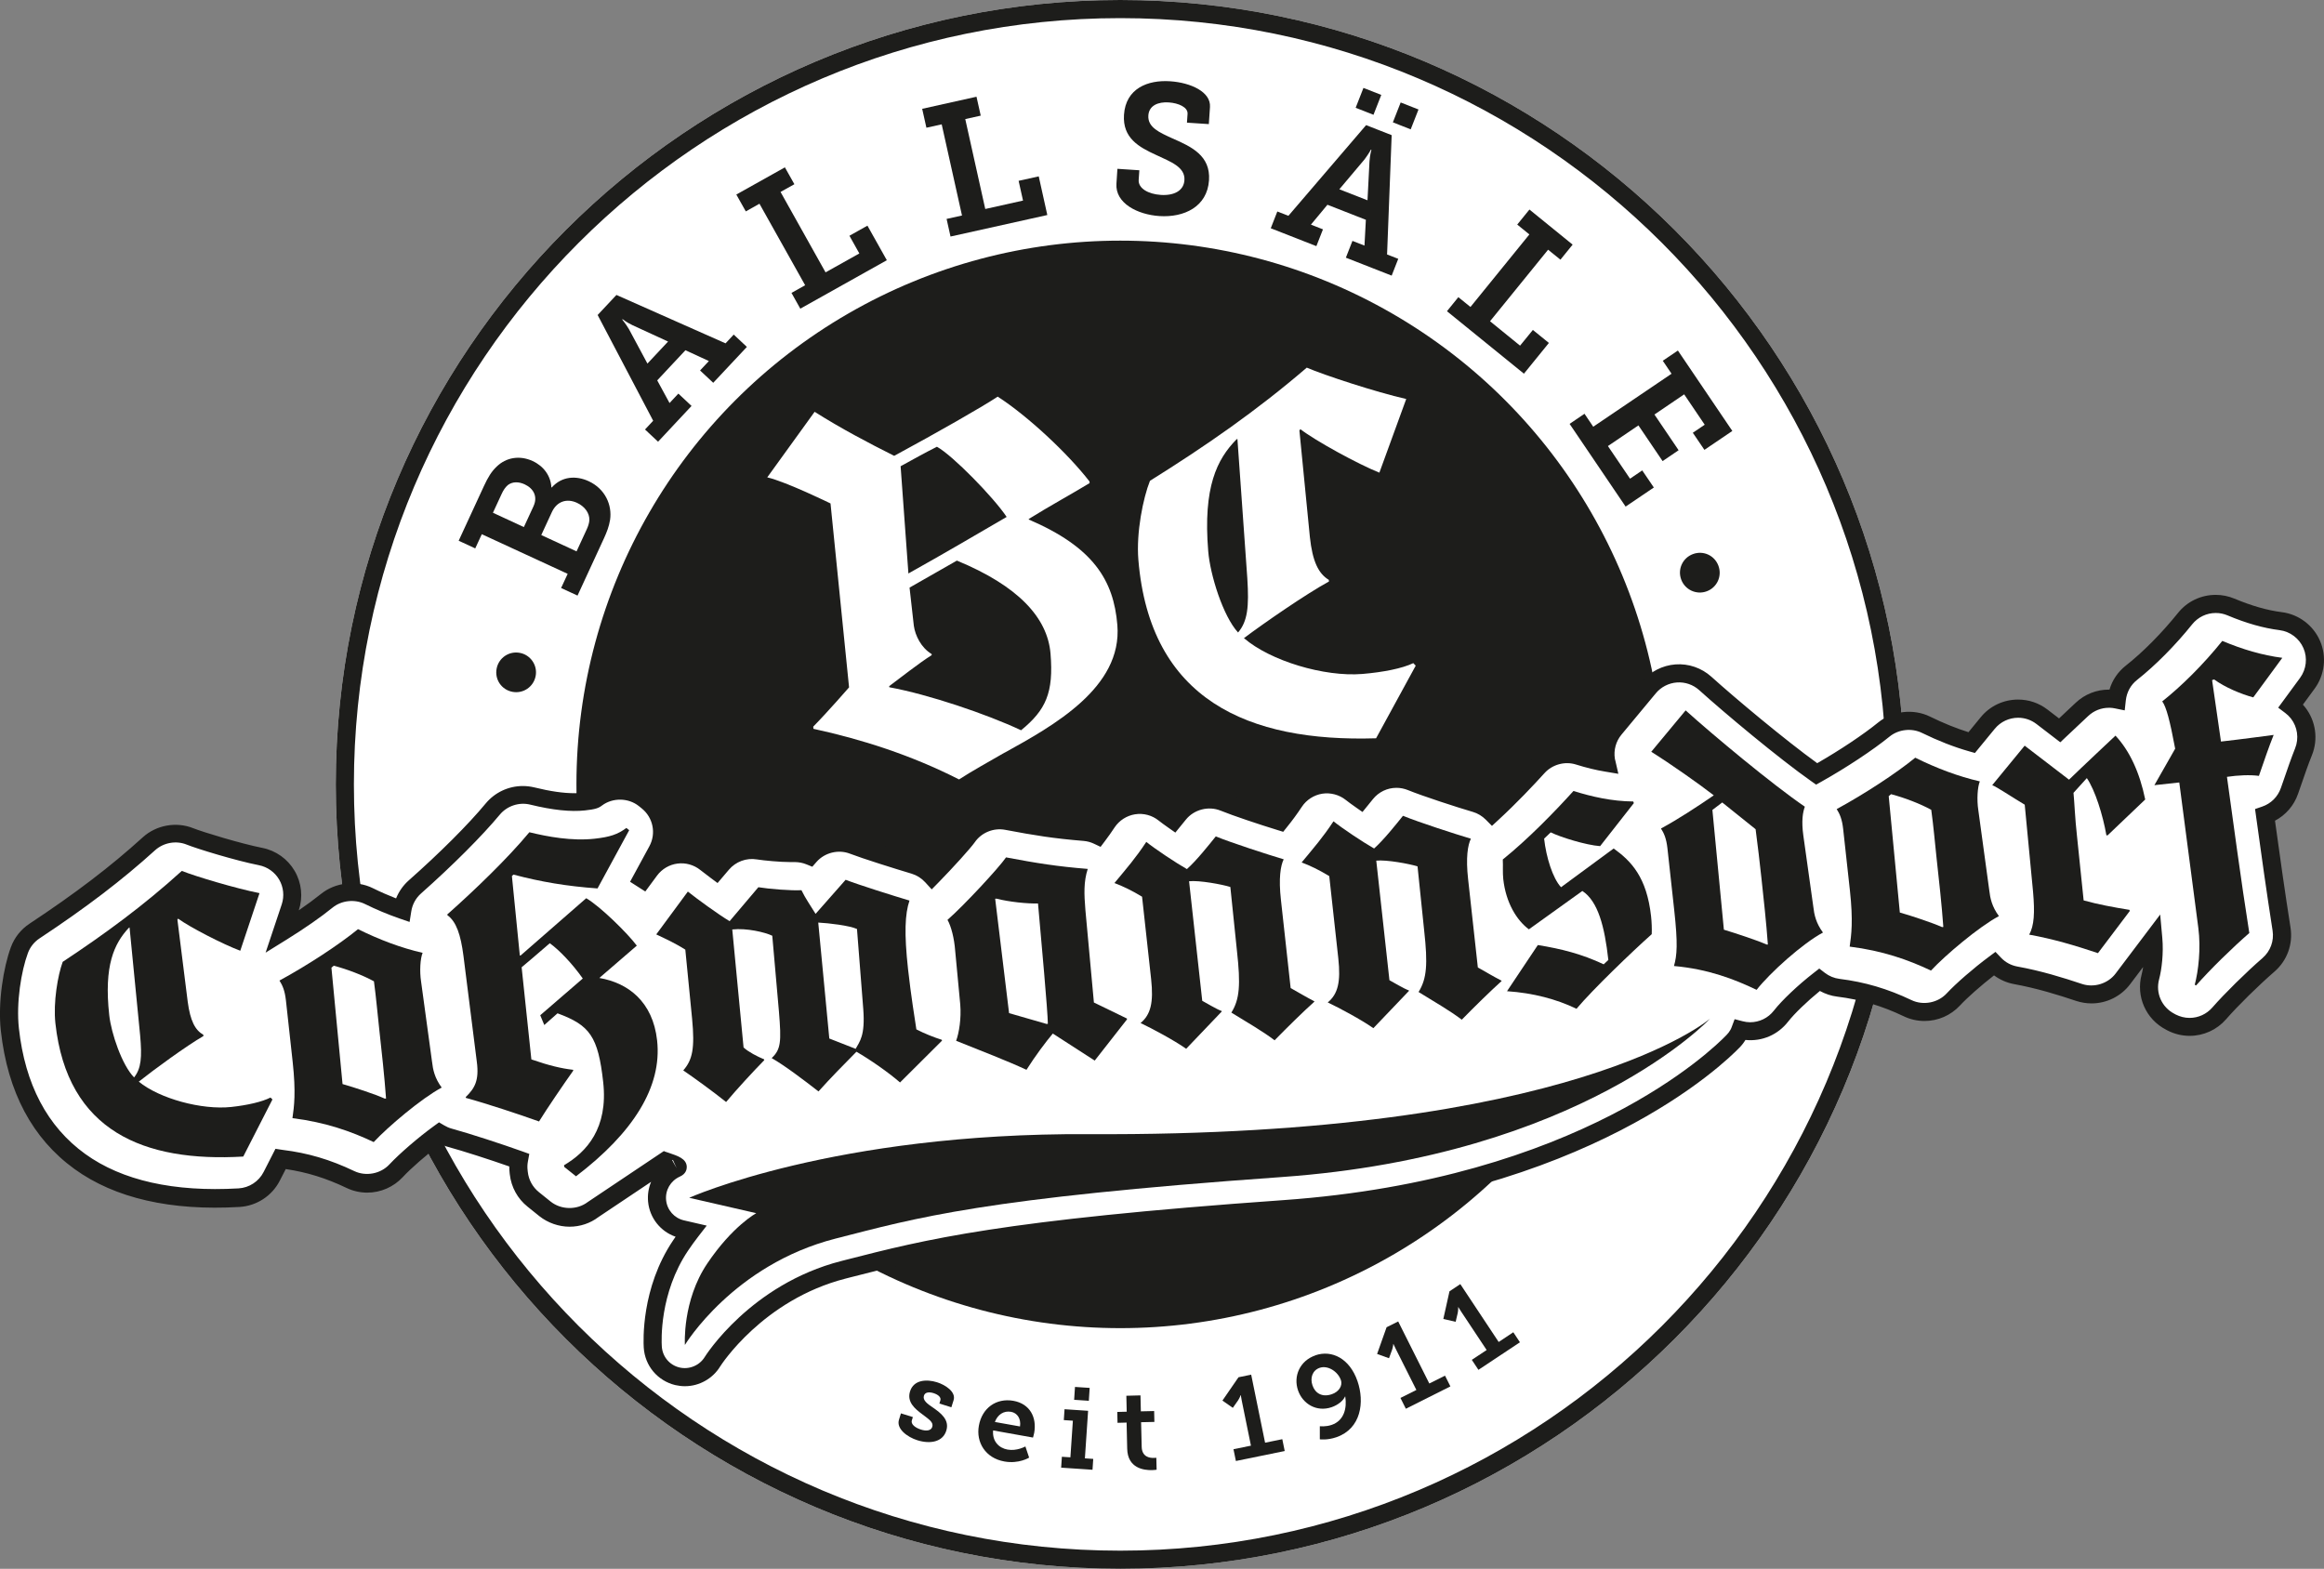 <?xml version="1.0" encoding="UTF-8"?>
<svg id="Ebene_1" data-name="Ebene 1" xmlns="http://www.w3.org/2000/svg" viewBox="0 0 384.62 259.66">
  <rect x="0" y="0" width="384.62" height="259.66" fill="#808080" stroke="none"/>
  <defs>
    <style>
      .cls-1 {
        fill: #fff;
      }

      .cls-2 {
        fill: #1d1d1b;
      }
    </style>
  </defs>
  <path class="cls-1" d="m185.4,259.66c-71.59,0-129.83-58.24-129.83-129.83S113.81,0,185.4,0s129.83,58.24,129.83,129.83-58.24,129.83-129.83,129.83h0Z"/>
  <circle class="cls-2" cx="185.4" cy="129.83" r="90"/>
  <path class="cls-2" d="m185.4,259.66c-71.59,0-129.83-58.24-129.83-129.83S113.81,0,185.4,0s129.83,58.24,129.83,129.83-58.24,129.83-129.83,129.83h0Zm0-256.66c-69.93,0-126.83,56.9-126.83,126.83s56.9,126.83,126.83,126.83,126.83-56.89,126.83-126.83S255.33,3,185.4,3Z"/>
  <g>
    <path class="cls-1" d="m166.28,124.56c-2.78,1.6-5.48,3.1-7.56,4.45-7.99-4.07-16.22-6.67-24.1-8.38l-.03-.36c2.44-2.48,5.93-6.5,5.93-6.5l-3.07-30.44s-7.31-3.58-10.47-4.32l7.84-10.85c4.33,2.74,8.8,5.1,13.17,7.29,7.15-3.87,14.45-8.03,17.13-9.8,5,3.23,11.62,9.42,15.19,14.04l.02.27c-2.77,1.69-6.7,3.84-10.07,5.94v.09c10.68,4.58,14.05,10.04,14.66,17.46.86,10.4-10.73,16.74-18.65,21.13v-.02Zm-7.92-31.77l-7.83,4.47.71,6.32c.23,1.62,1.21,3.63,2.94,4.67l.02.18c-2.16,1.36-5.24,3.81-7.04,5.14l.02.18c6.48,1.19,16.03,4.41,21.81,7.12,4.09-3.35,5.41-6.19,4.87-12.7-.5-5.97-5.39-11.21-15.49-15.38h-.01Zm-3.29-18.85c-1.75.87-4.28,2.27-6.02,3.23l1.29,17.75c5.75-3.21,11.91-6.82,16.26-9.36-2.19-3.28-8.95-10.19-11.53-11.61h0Z"/>
    <path class="cls-1" d="m228.3,78.24c-3.58-1.43-10.64-5.31-13.08-7.2l-.17.2,1.73,17.62c.43,4.06,1.42,6.08,3.14,7.12l.02.27c-3.75,2.04-10.64,6.8-14.07,9.37,4.32,3.74,13.29,6.46,19.62,5.93,3.44-.29,6.57-.91,8.41-1.79l.4.42-6.56,12.02c-21.17.66-37.42-6.37-39.34-29.53-.38-4.52.79-10.27,1.92-13.09,9.09-5.67,17.62-11.57,25.95-18.73,2.83,1.22,11.45,4.06,16.46,5.19l-4.45,12.21h.02Zm-23.68-5.5c-3.19,3.27-5.54,7.84-4.66,18.51.32,3.89,2.44,10.73,4.94,13.44,1.58-1.86,1.83-4.25,1.53-8.96l-1.64-23.09-.17.1Z"/>
  </g>
  <g>
    <path class="cls-2" d="m149.12,233.94l1.96.61-.17.54c-.2.63.55,1.23,1.51,1.53.92.29,1.68.17,1.87-.45.24-.78-.56-1.25-1.66-2.09-1.21-.9-2.57-2.02-2.02-3.78.61-1.96,2.78-2.04,4.47-1.51,1.34.42,3.17,1.57,2.74,2.96l-.37,1.18-1.98-.62.16-.53c.15-.47-.31-.93-1.12-1.19-.73-.23-1.42-.17-1.6.42-.24.76.57,1.35,1.51,1.98,1.27.89,2.76,2,2.19,3.81-.58,1.87-2.65,2.25-4.77,1.59-1.69-.53-3.53-1.9-3.06-3.4l.33-1.07v.02Z"/>
    <path class="cls-2" d="m167.72,231.86c2.75.49,3.89,2.76,3.44,5.29-.05.28-.2.79-.2.79l-6.6-1.18c-.16,1.79.95,2.91,2.39,3.17,1.55.28,2.95-.52,2.95-.52l.62,1.85s-1.7,1.07-4.09.64c-3.16-.56-4.72-3.2-4.23-5.91.52-2.94,2.88-4.64,5.74-4.13h-.02Zm1.09,4.25c.2-1.32-.47-2.25-1.48-2.43-1.22-.22-2.23.47-2.68,1.68l4.15.74h0Z"/>
    <path class="cls-2" d="m175.75,241.12l1.4.09.41-6.06-1.5-.1.12-1.8,3.9.26-.53,7.87,1.38.09-.12,1.8-5.19-.35.12-1.8h.01Zm2.16-11.56l2.43.16-.14,2.14-2.43-.16.14-2.14Z"/>
    <path class="cls-2" d="m186.43,235.46l-1.48.04-.04-1.8,1.56-.04-.06-2.64,2.34-.06.06,2.64,2.2-.05.04,1.8-2.2.05.1,4.08c.04,1.65,1.3,1.85,1.98,1.83.27,0,.44-.03.44-.03l.05,1.98s-.3.06-.74.07c-1.37.03-4.06-.3-4.13-3.55l-.1-4.33h-.02Z"/>
    <path class="cls-2" d="m204.15,239.87l2.88-.59-1.52-7.45c-.09-.45-.16-.9-.16-.9h-.04s-.08.35-.42.87l-.86,1.22-1.72-1.2,2.66-3.86,2.1-.43,2.3,11.26,2.85-.58.4,1.96-8.08,1.65-.4-1.95h0Z"/>
    <path class="cls-2" d="m217.68,224.33c2.75-.95,5.69.53,6.98,4.26,1.2,3.47.61,7.87-3.48,9.29-1.53.53-2.75.35-2.75.35v-2.17s.96.13,1.97-.22c2.05-.71,2.54-2.77,2.24-4.69h-.04c-.3.7-1.19,1.41-2.21,1.76-2.48.86-4.79-.54-5.56-2.76-.83-2.39.31-4.93,2.86-5.81h-.01Zm2.75,6.43c1.11-.38,1.82-1.37,1.48-2.34-.48-1.4-2.15-2.49-3.51-2.02-1.19.41-1.62,1.67-1.18,2.92.43,1.26,1.58,2.01,3.21,1.44h0Z"/>
    <path class="cls-2" d="m231.78,231.38l2.63-1.32-3.41-6.79c-.2-.41-.39-.82-.39-.82l-.03.02s0,.36-.19.94l-.51,1.4-1.97-.71,1.57-4.42,1.92-.96,5.15,10.27,2.6-1.3.89,1.78-7.37,3.7-.89-1.78h0Z"/>
    <path class="cls-2" d="m243.58,225.08l2.46-1.63-4.2-6.33c-.25-.38-.49-.77-.49-.77l-.03.02s.05.35-.07.96l-.34,1.45-2.04-.47,1.02-4.58,1.79-1.19,6.35,9.58,2.42-1.61,1.1,1.66-6.87,4.56-1.1-1.66h0Z"/>
  </g>
  <path class="cls-1" d="m110.14,192.22c2.67.89,2.04,1.04,1.73,1.18-2.09.94-3.34,3.11-3.12,5.39s1.88,4.16,4.11,4.67l1.48.34c-.56.72-1.13,1.51-1.7,2.35-5.05,7.49-4.67,15.88-4.61,16.81.15,2.33,1.8,4.28,4.06,4.84.42.1.84.15,1.26.15,1.84,0,3.59-.95,4.57-2.58.06-.09,7.21-11.48,21.67-15.19l.82-.21c13.08-3.35,25.44-6.52,72.09-9.83,49.95-3.54,72.45-25.85,74.31-27.78.34-.34.63-.73.87-1.15.13-.24.24-.49.34-.74.54.14,1.08.21,1.62.21,1.95,0,3.86-.88,5.12-2.5,1.31-1.68,4.04-4.21,6.34-6,.91.7,2,1.16,3.16,1.3,4.03.5,7.67,1.57,11.46,3.38.89.43,1.85.63,2.79.63,1.77,0,3.5-.72,4.76-2.08,1.47-1.58,4.37-4.09,6.81-5.9.94.98,2.17,1.66,3.53,1.91,3.84.69,7.45,1.82,10.47,2.83.68.23,1.37.34,2.06.34,2,0,3.93-.92,5.18-2.58l5.04-6.67c.21,2.3-.09,4.84-.48,6.33-.78,2.94.59,6.03,3.3,7.43l.23.12c.94.49,1.97.72,2.98.72,1.83,0,3.63-.77,4.89-2.22,1.99-2.28,5.5-5.74,8.17-8.05,1.69-1.47,2.51-3.71,2.16-5.92-.98-6.2-1.9-12.85-2.73-18.85,1.85-.63,3.37-2.08,4.05-4.03l.38-1.09c.75-2.17,1.29-3.74,1.95-5.39.86-2.14.52-4.58-.9-6.41-.35-.45-.76-.85-1.21-1.19l2.74-3.74c1.36-1.86,1.64-4.29.73-6.4s-2.87-3.59-5.15-3.87c-2.54-.32-5.23-1.09-8.23-2.34-.81-.34-1.67-.51-2.51-.51-1.93,0-3.81.86-5.07,2.43-2.71,3.38-5.96,6.66-8.9,8.98-1.42,1.12-2.23,2.73-2.41,4.41-.35-.07-.71-.12-1.07-.13h-.22c-1.65,0-3.23.63-4.44,1.76-.13.12-1.86,1.74-3.71,3.49l-2.94-2.25c-1.18-.9-2.57-1.34-3.95-1.34-1.88,0-3.74.81-5.02,2.37l-2.67,3.25c-2.41-.68-4.94-1.67-7.55-2.96-.91-.45-1.89-.67-2.87-.67-1.46,0-2.92.5-4.1,1.46-2.72,2.21-7.09,5.09-11.13,7.35-5.16-3.63-14.06-11.03-18.44-14.98-1.2-1.08-2.75-1.67-4.35-1.67-.16,0-.31,0-.47.02-1.76.13-3.4.97-4.53,2.33l-5.69,6.85c-1.2,1.44-1.71,3.33-1.41,5.18.02.14.06.28.09.41-1.42-.24-2.93-.6-4.61-1.12-.64-.2-1.29-.3-1.94-.3-1.8,0-3.56.75-4.81,2.13-1.99,2.19-4.69,5.03-7.56,7.68-.76-.77-1.71-1.35-2.77-1.66-2.63-.77-8.21-2.59-10.63-3.57-.79-.32-1.62-.48-2.44-.48-1.93,0-3.81.86-5.07,2.43h0c-.23.29-.51.65-.83,1.04-.62-.44-1.17-.84-1.54-1.13-1.16-.93-2.59-1.43-4.06-1.43-.33,0-.67.03-1,.08-1.8.28-3.4,1.31-4.41,2.83-.84,1.27-1.56,2.23-2.36,3.23-2.87-.89-7.2-2.32-9.26-3.16-.79-.32-1.62-.48-2.44-.48-1.93,0-3.81.86-5.07,2.43h0c-.23.29-.51.65-.84,1.04-.62-.44-1.17-.84-1.54-1.13-1.16-.93-2.59-1.43-4.06-1.43-.33,0-.67.03-1,.08-1.8.28-3.4,1.31-4.41,2.83-.55.83-1.04,1.52-1.54,2.17-.69-.32-1.44-.53-2.21-.59-4.91-.41-7.93-.89-12.84-1.82-.4-.08-.81-.11-1.21-.11-2.11,0-4.12,1.03-5.34,2.81-.59.84-3.36,3.93-5.85,6.46-.79-.87-1.8-1.52-2.95-1.86-2.83-.84-8.06-2.49-10.09-3.27-.76-.29-1.55-.43-2.33-.43-1.83,0-3.61.77-4.87,2.2-.76-.31-1.59-.48-2.44-.48-.14,0-.29,0-.43,0h-.38c-1.49,0-4.1-.23-5.27-.42-.35-.06-.7-.09-1.05-.09-1.89,0-3.71.83-4.95,2.3l-.97,1.14c-.67-.5-1.27-.95-1.69-1.29-1.16-.93-2.59-1.43-4.06-1.43-.28,0-.56.02-.84.05-1.75.23-3.33,1.16-4.38,2.58l-1.95,2.64,3.19-5.87c1.5-2.76.81-6.2-1.65-8.17l-.47-.37c-1.18-.95-2.62-1.42-4.06-1.42s-2.74.43-3.89,1.3c-.27.2-.46.35-2.07.52-.48.05-1,.08-1.54.08-1.96,0-4.25-.33-7-1.01-.51-.13-1.03-.19-1.55-.19-1.9,0-3.74.84-4.99,2.35-2.9,3.5-7.72,8.31-12.88,12.88-1.14,1.01-1.86,2.37-2.1,3.83-1.79-.62-3.63-1.38-5.53-2.31-.91-.45-1.89-.67-2.87-.67-1.46,0-2.92.5-4.1,1.46-1.89,1.54-4.58,3.4-7.4,5.15l1.35-4.05c.59-1.77.39-3.71-.54-5.32-.94-1.61-2.52-2.74-4.35-3.11-3.64-.72-10-2.65-11.71-3.34-.78-.31-1.6-.46-2.41-.46-1.58,0-3.15.58-4.36,1.68-5.4,4.9-11.24,9.35-18.94,14.45-1.15.76-2.03,1.87-2.51,3.16-1.16,3.13-2.07,8.65-1.58,13.14,1.07,9.72,4.97,17.06,11.58,21.84,5.61,4.05,13.12,6.11,22.31,6.11,1.3,0,2.65-.04,4.03-.12,2.3-.13,4.35-1.47,5.4-3.52l1.47-2.88s.07,0,.1.02c4.08.5,7.61,1.55,11.46,3.38.89.43,1.85.63,2.79.63,1.77,0,3.5-.72,4.76-2.08,1.55-1.67,4.68-4.36,7.19-6.18.49.29,1.02.53,1.59.69,3.18.87,8.31,2.56,11.56,3.73-.11.61-.14,1.25-.07,1.88l.03.28c.19,1.71,1.05,3.28,2.39,4.36l1.94,1.56c1.18.95,2.62,1.43,4.06,1.43s2.77-.44,3.93-1.32l11.96-8h.04Z"/>
  <path class="cls-2" d="m113.35,229.44c-.54,0-1.08-.07-1.61-.19-2.92-.71-5.01-3.2-5.2-6.2-.06-.98-.47-9.84,4.86-17.75.14-.2.27-.4.41-.6-2.5-.87-4.29-3.11-4.55-5.78-.11-1.16.07-2.29.5-3.31l-8.74,5.85c-1.33,1.01-3,1.58-4.76,1.58s-3.58-.62-5-1.75l-1.94-1.56c-1.67-1.33-2.71-3.24-2.95-5.36l-.03-.28c-.04-.34-.05-.68-.05-1.02-3.19-1.12-7.56-2.54-10.35-3.3-.35-.1-.7-.22-1.05-.38-2.28,1.72-4.9,4-6.24,5.45-1.51,1.62-3.64,2.56-5.86,2.56-1.2,0-2.36-.26-3.44-.78-3.4-1.62-6.54-2.6-10.06-3.12l-.99,1.93c-1.28,2.51-3.83,4.17-6.65,4.34-11.37.67-20.61-1.43-27.31-6.27-6.97-5.04-11.08-12.74-12.2-22.89-.52-4.72.44-10.53,1.66-13.83.59-1.6,1.66-2.95,3.08-3.89,7.63-5.05,13.42-9.46,18.76-14.31,2.23-2.02,5.53-2.62,8.33-1.5,1.63.65,7.95,2.57,11.44,3.26,2.25.44,4.21,1.84,5.36,3.82,1.15,1.97,1.4,4.35.68,6.51,1.41-.97,2.67-1.9,3.66-2.7,2.37-1.92,5.84-2.32,8.58-.97,1.27.63,2.56,1.19,3.86,1.7.46-1.14,1.18-2.17,2.11-2.99,5.11-4.52,9.87-9.27,12.72-12.72,1.52-1.83,3.76-2.89,6.15-2.89.64,0,1.28.08,1.91.23,2.64.65,4.81.96,6.65.96.49,0,.96-.02,1.38-.07,1.04-.11,1.28-.2,1.32-.21,1.41-1.06,3.06-1.62,4.81-1.62s3.58.62,4.99,1.75l.46.37c2.64,2.11,3.63,5.6,2.61,8.71.34-.09.69-.16,1.05-.21,2.18-.28,4.35.34,6.03,1.69.15.12.33.26.53.41l.05-.06c1.8-2.12,4.64-3.17,7.39-2.72,1.13.18,3.76.4,5.09.4h.21c.19,0,.38-.02.55-.02.69,0,1.36.09,2.03.26,2.18-1.91,5.4-2.51,8.14-1.46,2,.77,7.17,2.4,9.98,3.24.88.26,1.7.67,2.44,1.22,2.25-2.35,4.28-4.66,4.7-5.25,1.48-2.15,3.94-3.44,6.56-3.44.5,0,1,.05,1.49.14,4.86.92,7.84,1.4,12.69,1.8.53.04,1.04.14,1.55.29.27-.39.55-.78.82-1.2,1.24-1.87,3.21-3.14,5.43-3.48,2.25-.35,4.5.27,6.23,1.66.1.08.21.16.33.25,1.53-1.86,3.77-2.93,6.18-2.93,1.03,0,2.04.2,3.01.59,1.75.71,5.3,1.91,8.15,2.81.58-.76,1.1-1.49,1.65-2.31,1.24-1.87,3.21-3.14,5.43-3.48,2.19-.34,4.5.27,6.23,1.66.1.08.21.16.33.26,1.53-1.86,3.78-2.92,6.18-2.92,1.03,0,2.04.2,3,.59,2.37.96,7.88,2.76,10.49,3.52.81.24,1.59.61,2.29,1.1,2.58-2.45,4.92-4.95,6.5-6.69,2.06-2.27,5.37-3.18,8.31-2.26.87.27,1.69.5,2.5.69.09-1.7.72-3.35,1.83-4.68l5.69-6.85c1.38-1.67,3.41-2.71,5.57-2.87,2.18-.16,4.31.58,5.93,2.03,3.92,3.54,12.18,10.45,17.53,14.32,3.76-2.16,7.65-4.75,10.09-6.74,2.37-1.93,5.85-2.32,8.58-.97,2.16,1.06,4.29,1.93,6.36,2.58l2.03-2.48c1.52-1.86,3.78-2.92,6.18-2.92,1.77,0,3.45.57,4.86,1.65l1.92,1.47c1.23-1.16,2.28-2.15,2.65-2.49l.13-.12c1.49-1.4,3.43-2.16,5.47-2.16h.1c.46-1.56,1.39-2.93,2.68-3.95,2.86-2.25,6.01-5.44,8.66-8.74,1.52-1.9,3.8-2.99,6.24-2.99,1.07,0,2.1.21,3.09.62,2.87,1.2,5.44,1.94,7.84,2.24,2.8.35,5.23,2.18,6.34,4.77,1.12,2.59.77,5.61-.89,7.88l-1.95,2.66c.13.15.26.3.39.46,1.74,2.24,2.17,5.26,1.11,7.89-.65,1.61-1.18,3.17-1.92,5.31l-.38,1.09c-.67,1.95-2.04,3.52-3.82,4.46.8,5.82,1.66,11.93,2.57,17.69.43,2.74-.56,5.47-2.66,7.29-2.63,2.28-6.08,5.67-8.02,7.9-1.52,1.74-3.71,2.73-6.02,2.73-1.27,0-2.53-.31-3.66-.89l-.22-.12c-3.36-1.73-5.03-5.5-4.06-9.15.09-.35.18-.77.25-1.24l-2.16,2.86c-1.5,1.99-3.88,3.17-6.38,3.17-.86,0-1.71-.14-2.54-.41-2.97-1-6.52-2.1-10.26-2.78-1.22-.22-2.35-.72-3.34-1.45-2.13,1.66-4.43,3.68-5.64,4.99-1.51,1.63-3.64,2.56-5.86,2.56-1.2,0-2.36-.26-3.44-.78-3.64-1.74-7.14-2.77-11-3.25-1.01-.12-1.99-.45-2.88-.94-2.1,1.71-4.22,3.75-5.25,5.07-1.68,2.16-4.27,3.32-7.07,3.04-.28.46-.61.89-.99,1.27-2.41,2.5-25.09,24.67-75.27,28.22-46.52,3.3-58.81,6.45-71.82,9.79l-.82.21c-13.75,3.52-20.7,14.42-20.77,14.53-1.22,2.02-3.46,3.29-5.84,3.29h0Zm-3.44-38.88l.7.23c1.61.54,2.99,1,3.05,2.32.01.34-.07,1.17-1.15,1.64-1.53.69-2.43,2.24-2.27,3.88s1.35,2.99,2.95,3.36l3.77.87-1.44,1.86c-.56.72-1.11,1.49-1.64,2.27-4.77,7.08-4.41,15-4.35,15.88.11,1.68,1.28,3.08,2.92,3.47,1.61.39,3.34-.34,4.19-1.75.08-.13,7.53-12.01,22.59-15.87l.82-.21c13.15-3.37,25.57-6.56,72.35-9.87,49.06-3.48,70.99-24.89,73.33-27.32.26-.26.47-.54.64-.84.1-.17.18-.35.24-.53l.47-1.26,1.31.34c.43.11.85.17,1.24.17,1.55,0,2.99-.7,3.94-1.92,1.32-1.7,4.04-4.27,6.61-6.26l.91-.71.92.71c.71.55,1.55.89,2.43,1,4.19.52,7.98,1.64,11.92,3.52,1.93.92,4.36.45,5.81-1.11,1.53-1.65,4.48-4.21,7.02-6.09l1.06-.79.91.96c.74.78,1.68,1.28,2.72,1.47,3.93.71,7.6,1.85,10.68,2.88,2,.67,4.31-.05,5.57-1.72l7.38-9.77.35,3.87c.23,2.51-.1,5.25-.53,6.85-.61,2.28.44,4.63,2.53,5.71l.22.12c.71.36,1.5.56,2.29.56,1.44,0,2.81-.62,3.76-1.71,2.03-2.32,5.6-5.84,8.32-8.2,1.31-1.14,1.93-2.84,1.66-4.55-.97-6.17-1.88-12.71-2.73-18.88l-.17-1.23,1.17-.4c1.47-.5,2.6-1.63,3.11-3.1l.38-1.09c.75-2.19,1.3-3.77,1.97-5.46.66-1.64.4-3.53-.69-4.93-.27-.34-.58-.65-.93-.91l-1.18-.89,3.62-4.93c1.04-1.42,1.26-3.31.56-4.92-.7-1.62-2.21-2.76-3.96-2.98-2.68-.34-5.5-1.14-8.62-2.45-.62-.26-1.26-.39-1.93-.39-1.52,0-2.94.68-3.9,1.87-2.78,3.47-6.11,6.83-9.14,9.22-1.05.83-1.7,2.03-1.85,3.39l-.18,1.64-1.62-.33c-.3-.06-.57-.1-.83-.1h-.17c-1.27,0-2.48.48-3.41,1.35l-.13.12c-.46.43-1.97,1.85-3.57,3.36l-.93.88-3.95-3.03c-.88-.67-1.93-1.03-3.03-1.03-1.5,0-2.91.67-3.86,1.82l-3.29,4.01-.95-.27c-2.53-.72-5.16-1.75-7.81-3.05-1.71-.84-3.88-.6-5.36.6-2.75,2.24-7.2,5.18-11.34,7.5l-.82.46-.77-.54c-5.39-3.79-14.41-11.33-18.58-15.1-1.01-.91-2.35-1.37-3.7-1.27-1.35.1-2.62.75-3.48,1.79l-5.69,6.85c-.92,1.11-1.31,2.56-1.09,3.98.01.07.03.14.05.21l.03.11.5,2.18-2.21-.37c-1.53-.25-3.11-.64-4.81-1.17-1.84-.58-3.91,0-5.19,1.41-1.81,2-4.61,4.97-7.65,7.77l-1.06.98-1.02-1.03c-.6-.6-1.34-1.05-2.13-1.28-2.66-.78-8.32-2.62-10.77-3.62-.6-.24-1.23-.37-1.88-.37-1.52,0-2.94.68-3.9,1.87-.24.29-.53.65-.85,1.05l-.88,1.08-1.14-.8c-.66-.46-1.23-.88-1.62-1.19-1.08-.87-2.54-1.25-3.89-1.04-1.38.22-2.62,1.01-3.39,2.18-.79,1.19-1.52,2.19-2.44,3.33l-.64.8-.97-.3c-3.03-.93-7.34-2.37-9.38-3.2-2.02-.82-4.42-.19-5.77,1.5l-1.73,2.13-1.14-.8c-.66-.46-1.23-.88-1.62-1.19-1.08-.87-2.49-1.26-3.9-1.04-1.38.22-2.62,1.01-3.39,2.17-.53.8-1.04,1.52-1.59,2.25l-.73.97-1.1-.52c-.55-.26-1.12-.41-1.7-.46-4.98-.41-8.04-.9-13-1.84-1.92-.36-3.93.46-5.03,2.07-.69.98-3.61,4.21-6.01,6.66l-1.11,1.13-1.07-1.17c-.62-.68-1.4-1.17-2.26-1.43-2.85-.85-8.13-2.51-10.2-3.31-1.91-.74-4.18-.18-5.53,1.36l-.7.8-.99-.4c-.61-.25-1.25-.36-1.9-.37-.11,0-.2,0-.3,0-.13,0-.29,0-.48,0-1.58,0-4.26-.24-5.51-.44-1.73-.29-3.49.37-4.62,1.7l-1.88,2.21-1.13-.84c-.69-.51-1.3-.98-1.74-1.33-1.05-.84-2.42-1.23-3.77-1.05-1.34.17-2.57.9-3.37,1.98l-1.95,2.64-2.52-1.61,3.19-5.87c1.16-2.13.62-4.77-1.27-6.28l-.46-.37c-1.73-1.39-4.34-1.43-6.11-.1-.58.44-1.09.62-2.81.81-2.35.26-5.36-.05-9.07-.96-1.84-.45-3.82.21-5.03,1.66-2.95,3.55-7.83,8.43-13.04,13.05-.86.76-1.43,1.8-1.61,2.95l-.28,1.76-1.69-.58c-1.92-.67-3.84-1.47-5.7-2.39-1.71-.84-3.88-.6-5.36.6-1.9,1.55-4.59,3.42-7.55,5.26l-3.53,2.19,2.67-7.99c.45-1.36.3-2.85-.42-4.09s-1.94-2.11-3.35-2.39c-3.85-.76-10.25-2.72-11.98-3.42-1.75-.7-3.81-.32-5.21.94-5.46,4.95-11.36,9.45-19.12,14.59-.89.59-1.56,1.43-1.93,2.43-1.1,2.97-1.96,8.2-1.49,12.46,1.02,9.28,4.71,16.27,10.97,20.79,6.12,4.42,14.72,6.32,25.38,5.7,1.76-.1,3.35-1.14,4.15-2.71l1.96-3.84,1.19.18c4.18.51,7.86,1.6,11.86,3.51,1.93.92,4.36.45,5.81-1.11,1.63-1.75,4.81-4.5,7.41-6.38l.8-.58.85.5c.42.25.81.42,1.22.53,3.2.88,8.4,2.59,11.67,3.76l1.2.43-.23,1.25c-.09.48-.11.96-.05,1.45l.03.28c.15,1.33.8,2.51,1.84,3.35l1.94,1.56c1.74,1.39,4.37,1.43,6.14.08l12.65-8.47v.05Zm1.34,1.48l.73,1.31-.62-1.37s-.07.04-.11.06Z"/>
  <g>
    <path class="cls-2" d="m39.76,157.36c-2.8-1.04-8.35-3.89-10.28-5.31l-.12.16,1.71,13.61c.42,3.14,1.22,4.68,2.58,5.45l.02.21c-2.86,1.66-8.1,5.49-10.7,7.55,3.42,2.81,10.43,4.72,15.32,4.19,2.66-.29,5.07-.84,6.48-1.56l.32.32-4.83,9.45c-16.38.96-29.12-4.15-31.09-22.05-.38-3.5.4-7.97,1.21-10.18,6.93-4.58,13.41-9.33,19.71-15.05,2.22.89,8.95,2.91,12.86,3.68l-3.19,9.55v-.02Zm-18.46-3.77c-2.4,2.6-4.13,6.19-3.22,14.44.33,3.01,2.11,8.26,4.11,10.3,1.18-1.48,1.33-3.33,1-6.98l-1.75-17.85-.13.09h-.01Z"/>
    <path class="cls-2" d="m61.86,189.04c-3.73-1.78-8.01-3.29-13.46-3.97.28-1.94.59-4.24.04-9.28l-1.12-10.21c-.18-1.61-.56-2.49-1.07-3.28,4.74-2.58,9.89-5.97,13-8.51,3.52,1.74,7.14,3.11,10.69,3.92-.39.96-.52,3.03-.25,4.77l1.81,13.25c.15,1.33.44,2.71,1.6,4.28-3.34,1.78-8.91,6.5-11.25,9.02h.01Zm.04-26.61c-1.81-1-4.4-1.99-6.66-2.59l-.39.33,1.84,19.26c1.97.56,5.35,1.67,6.99,2.41l.21-.02c-.25-3.51-.74-7.99-1.12-11.41-.29-2.59-.52-5.32-.88-7.97h.01Z"/>
    <path class="cls-2" d="m95.32,194.69l-1.94-1.55-.03-.28c3.72-2.18,7.32-6.11,6.48-13.73s-2.24-9.45-7.56-11.41c-.58.49-1.35,1.21-2.19,1.94l-.67-1.62,7.04-6.08c-1.76-2.5-3.92-4.73-5.46-5.84-1.55,1.37-4.66,3.98-4.66,3.98l1.61,15.25c2.94,1.02,4.98,1.5,6.91,1.72l.02.14c-1.53,2.15-4.4,6.36-5.66,8.41-3.17-1.14-8.6-2.94-12.11-3.9l-.02-.14c1.47-1.44,2.25-2.72,1.83-5.86l-2.21-17.52c-.45-3.49-1.19-5.67-2.65-6.71l-.02-.14c4.38-3.88,9.89-9.16,13.58-13.6,2.98.73,7.03,1.49,10.8,1.07,2.52-.28,3.81-.7,5.25-1.78l.47.37-5.24,9.64c-5.06-.36-9.39-1.09-13.91-2.29l-.26.24,1.31,13.16.14-.02,10.85-9.47c2.34,1.37,6.87,5.83,8.37,7.85l-6.2,5.35c4.76.82,8.85,3.91,9.56,10.34.85,7.69-3.98,15.3-13.44,22.5v-.02Z"/>
    <path class="cls-2" d="m148.95,179.16c-1.96-1.7-4.94-3.77-7.21-5.08-2.04,2.06-4.39,4.45-6.28,6.57-2.55-1.98-5.57-4.27-7.75-5.52,1.54-1.44,1.61-2.72,1.21-7.63l-1.11-12.62c-1.2-.58-4.25-1.3-6.62-1.04l1.87,19.54c.86.76,2.21,1.46,3.4,1.96l.02.14c-1.72,1.75-4.63,4.9-6.31,6.92-2.17-1.74-5.4-4.08-7.09-5.23,1.51-1.72,1.94-3.61,1.46-8.58l-1.12-11.41c-1.52-.97-3.09-1.71-4.81-2.52l5.23-7.09c1.55,1.24,5.01,3.76,6.91,4.9l4.76-5.62c1.8.3,5.51.59,7.13.49.64,1.34,1.57,2.66,2.34,3.92l4.97-5.64c2.29.88,7.79,2.61,10.57,3.44-.75,2.21-.89,5.41-.24,11.35.49,4.41,1.13,8.3,1.38,9.97,1.35.7,2.9,1.31,4.22,1.73l.02.14-6.95,6.92h0Zm-13.53-26.46l1.83,19.19,4.36,1.71c.65-1.2,1.6-2.16,1.26-6.58l-1.04-13.26c-1.27-.57-4.64-.97-6.42-1.06h0Z"/>
    <path class="cls-2" d="m181.17,175.54l-6.93-4.47c-1.13,1.33-2.92,3.72-4.36,6-3.21-1.49-7.49-3.14-11.64-4.8.49-1.33.87-3.7.68-6.02l-.84-8.9c-.15-2.04-.66-4.03-1.27-5.1,2.78-2.43,8.53-8.65,9.69-10.34,5.2.98,8.37,1.49,13.52,1.91-.69,2.13-.6,4.17-.39,6.77l1.41,15.34,5.46,2.65.02.14-5.34,6.82h-.01Zm-16.26-26.8l-.21.02,2.3,18.93,6.21,1.79.21-.02c-.02-2.12-1.08-13.68-1.63-19.92-1.69.05-4.77-.25-6.88-.8Z"/>
    <path class="cls-2" d="m210.95,172.19c-1.86-1.42-4.42-2.91-7.16-4.59,1.38-2.2,1.54-4.63.93-10.15l-1.1-10.64c-1.32-.42-5.15-1.13-6.83-.95l2.18,19.79c.68.35,2.2,1.31,3.23,1.7v.07l-5.89,6.17c-2-1.41-5.61-3.34-7.55-4.26,1.69-1.39,2.17-3.42,1.75-7.27l-1.5-13.64c-1.67-1.02-3.24-1.77-4.57-2.26,2.12-2.57,3.45-4.06,5.27-6.81,1.47,1.18,4.84,3.43,6.72,4.5,1.55-1.37,3.6-3.94,4.78-5.41,2.74,1.11,8.61,3.01,11.24,3.79-.52,1.05-.86,3.14-.46,6.7l1.61,14.61c1.36.77,2.57,1.49,3.92,2.19v.07c-1.8,1.61-4.48,4.24-6.58,6.39h.01Z"/>
    <path class="cls-2" d="m241.93,168.78c-1.86-1.42-4.43-2.91-7.16-4.59,1.38-2.21,1.54-4.63.93-10.15l-1.1-10.64c-1.32-.42-5.15-1.13-6.83-.95l2.18,19.79c.68.35,2.2,1.31,3.23,1.7v.07l-5.89,6.17c-2-1.41-5.61-3.34-7.55-4.26,1.69-1.39,2.17-3.42,1.75-7.27l-1.5-13.64c-1.67-1.02-3.24-1.77-4.57-2.26,2.12-2.57,3.45-4.06,5.27-6.81,1.47,1.18,4.84,3.43,6.72,4.5,1.55-1.37,3.6-3.94,4.78-5.41,2.74,1.11,8.61,3.01,11.24,3.79-.52,1.05-.86,3.14-.46,6.7l1.61,14.61c1.36.77,2.57,1.49,3.92,2.19v.07c-1.79,1.61-4.48,4.24-6.58,6.39h.01Z"/>
    <path class="cls-2" d="m273.35,154.63c-3.35,2.99-9.75,9.14-12.44,12.34-3.36-1.61-7.15-2.61-11.5-2.91l5.1-7.64c3.89.63,7.24,1.47,10.9,3.19l.77-.72c-.61-5.52-1.71-9.72-4.3-11.42l-8.85,6.35c-2-1.48-3.81-4.39-4.24-8.31-.12-1.12-.02-2.12-.08-3.25,4.16-3.36,8.42-7.72,11.7-11.34,3,.94,6.34,1.71,9.89,1.74l.1.27-5.58,7.12c-2.35-.17-6.53-1.47-8.18-2.28l-1.09,1.04c.34,3.08,1.43,6.57,2.8,8.04l8.71-6.41c2.92,2.09,5.48,4.77,6.19,11.21.1.91.15,2.04.11,2.96v.02Z"/>
    <path class="cls-2" d="m290.71,163.83c-3.73-1.78-8.02-3.43-13.67-3.94.51-1.76.66-3.68.04-9.27l-1.12-10.21c-.18-1.61-.56-2.49-1.07-3.28,2.81-1.51,6.17-3.72,8.74-5.49-2.48-1.92-7.08-5.16-10.35-7.21l5.69-6.85c4.48,4.04,14.3,12.23,19.73,15.94-.33.88-.59,2.33-.25,4.77l1.65,11.78c.15,1.33.44,2.71,1.6,4.28-3.34,1.78-8.75,6.63-10.99,9.49h0Zm-.17-26.59l-5.51-4.42-1.63,1.24,1.9,19.82c1.9.57,5.58,1.79,7.14,2.47l.14-.02c-.25-3.51-.71-7.71-1.08-11.13-.29-2.59-.59-5.31-.95-7.96h-.01Z"/>
    <path class="cls-2" d="m319.58,160.65c-3.74-1.78-8.01-3.29-13.46-3.97.28-1.94.59-4.24.04-9.27l-1.12-10.21c-.18-1.61-.56-2.49-1.07-3.28,4.74-2.58,9.89-5.97,13-8.51,3.52,1.74,7.14,3.11,10.69,3.92-.39.96-.52,3.03-.25,4.77l1.81,13.25c.15,1.33.44,2.71,1.6,4.28-3.34,1.78-8.91,6.5-11.25,9.02h0Zm.04-26.61c-1.81-1-4.39-1.99-6.65-2.59l-.39.33,1.84,19.26c1.97.56,5.35,1.68,6.99,2.41l.21-.02c-.25-3.51-.74-7.99-1.12-11.41-.28-2.59-.51-5.32-.88-7.97h0Z"/>
    <path class="cls-2" d="m348.82,138.25l-.21.02c-.59-3.4-1.89-7.51-3.24-9.48l-2.21,2.44c.15,1.4.24,4.15.58,7.16l1.1,10.64c2.34.66,5.01,1.15,7.6,1.57l.02.21-5.25,6.95c-3.82-1.28-7.48-2.36-11.38-3.06.83-1.5.94-3.64.64-7.08l-1.38-14.43c-2.2-1.31-4.64-2.96-5.38-3.23l5.37-6.54,7.34,5.63c1.79-1.75,7.69-7.29,7.69-7.29,2.33,2.5,4,6.07,4.92,10.57l-6.21,5.92h0Z"/>
    <path class="cls-2" d="m372.92,115.43c-2.04-.55-4.71-1.67-6.48-2.97l-.34.11,1.47,10.17c3.01-.33,8.72-1.1,8.72-1.1-.83,2.07-1.47,3.98-2.44,6.78-1.44-.2-3.48-.11-5.29.16,1,7.18,2.3,17.01,3.7,25.85-2.71,2.35-6.48,6.02-8.81,8.68l-.22-.12c.6-2.26,1.04-5.99.59-9.41l-3.15-24.07-4.12.45,3.44-6.04c-.87-4.65-1.47-6.92-2.14-7.83,3.12-2.47,6.76-6.05,9.94-10.01,3.34,1.4,6.63,2.38,9.93,2.8l-4.8,6.54h0Z"/>
  </g>
  <path class="cls-2" d="m114.05,198.26s23.95-10.78,66.14-10.54c80.28.45,102.82-19.11,102.82-19.11,0,0-21.28,22.69-70.89,26.21s-60.28,6.72-73.85,10.19c-16.93,4.34-24.92,17.6-24.92,17.6,0,0-.47-7.29,3.71-13.49,4.18-6.2,8.1-8.32,8.1-8.32l-11.11-2.55h0Z"/>
  <g>
    <path class="cls-2" d="m84.81,114.51c-1.8-.34-2.96-2.04-2.62-3.83.33-1.78,2.04-2.96,3.84-2.62,1.78.33,2.96,2.06,2.62,3.83-.34,1.8-2.06,2.96-3.84,2.62Z"/>
    <path class="cls-2" d="m92.86,97.33l1.09-2.35-14.21-6.56-1.09,2.35-2.74-1.27,4.17-9.03c.68-1.47,1.26-2.44,2.15-3.27,1.51-1.45,3.73-1.9,5.92-.89,1.83.84,3,2.46,3.1,4.35l.06.03c1.67-1.88,4.05-2,6.12-1.04,2.74,1.27,3.89,3.95,3.54,6.37-.17,1.1-.54,2.04-1.02,3.09l-4.37,9.47-2.71-1.25h-.01Zm-4.56-13.56c.72-1.55.03-2.91-1.46-3.6-.97-.45-1.99-.48-2.77.1-.44.37-.77.86-1.08,1.55l-1.41,3.05,5.12,2.37,1.6-3.46h0Zm8.81,3.83c.22-.47.4-1.02.43-1.51.04-1.19-.79-2.28-2.04-2.86-1.69-.78-3.34-.26-4.17,1.54l-1.75,3.79,5.84,2.7s1.69-3.66,1.69-3.66Z"/>
    <path class="cls-2" d="m106.75,71.09l1.35-1.45-9.19-17.5,3.11-3.32,18.06,8.01,1.35-1.45,2.18,2.04-5.57,5.94-2.18-2.04,1.46-1.56-3.88-1.79-4.67,4.99,2.04,3.75,1.46-1.56,2.18,2.04-5.54,5.92-2.18-2.04.02.02Zm3.81-14.56l-5.87-2.7c-1.01-.48-1.65-1-1.65-1l-.06.07s.54.63,1.11,1.58l3.06,5.7,3.42-3.65h0Z"/>
    <path class="cls-2" d="m130.99,48.48l2.26-1.27-7.56-13.49-2.26,1.27-1.57-2.79,8.04-4.5,1.57,2.79-2.29,1.28,7.45,13.31,5.59-3.13-1.64-2.93,2.98-1.67,3.21,5.72-14.32,8.02s-1.46-2.61-1.46-2.61Z"/>
    <path class="cls-2" d="m156.68,36.23l2.53-.56-3.36-15.09-2.53.56-.7-3.13,8.99-2,.7,3.13-2.56.57,3.31,14.88,6.25-1.39-.73-3.27,3.33-.74,1.42,6.4-16.02,3.56-.65-2.92h.02Z"/>
    <path class="cls-2" d="m188.56,28.18l-.11,1.61c-.09,1.4,1.62,2.34,3.65,2.47,2.19.15,3.81-.69,3.92-2.43.15-2.19-2.27-3.05-4.7-4.19-2.82-1.29-5.56-2.79-5.3-6.65.29-4.35,3.93-5.79,7.64-5.54,3.41.23,6.76,1.76,6.59,4.26l-.19,2.83-3.62-.24.1-1.46c.07-1.1-1.5-1.78-3.11-1.89-1.76-.12-3.27.51-3.38,2.16-.13,1.98,1.83,2.81,4.02,3.81,3.15,1.37,6.29,2.86,6.02,6.91-.29,4.41-4.14,6.2-8.22,5.93-3.59-.24-7.32-2.11-7.1-5.36l.16-2.46,3.62.24h.01Z"/>
    <path class="cls-2" d="m211.38,35l1.85.72,12.86-15.01,4.23,1.66-.76,19.75,1.85.72-1.09,2.78-7.58-2.97,1.09-2.78,1.99.78.23-4.27-6.36-2.49-2.73,3.29,1.99.78-1.09,2.78-7.55-2.96,1.09-2.78h-.02Zm14.94-1.85l.33-6.45c.08-1.12.32-1.91.32-1.91l-.08-.03s-.39.73-1.06,1.62l-4.17,4.95,4.66,1.82h0Zm-.67-18.6l2.95,1.16-1.29,3.29-2.95-1.16s1.29-3.29,1.29-3.29Zm6.16,2.41l2.95,1.16-1.29,3.29-2.95-1.16s1.29-3.29,1.29-3.29Z"/>
    <path class="cls-2" d="m241.35,49.18l2.01,1.63,9.75-12.01-2.01-1.63,2.02-2.49,7.15,5.81-2.02,2.49-2.04-1.65-9.61,11.84,4.97,4.04,2.12-2.6,2.65,2.15-4.13,5.09-12.74-10.34,1.88-2.32h0Z"/>
    <path class="cls-2" d="m262.23,68.48l1.45,2.15,12.96-8.77-1.45-2.15,2.5-1.69,9.01,13.31-4.62,3.13-1.92-2.83,1.97-1.33-3.4-5.03-4.92,3.34,4,5.91-2.65,1.8-4-5.91-5.05,3.42,3.66,5.4,2.02-1.37,1.92,2.83-4.67,3.16-9.27-13.69,2.47-1.68h-.01Z"/>
    <path class="cls-2" d="m280.18,91.71c1.72-.64,3.59.22,4.22,1.94.63,1.7-.22,3.59-1.94,4.22-1.7.63-3.59-.24-4.22-1.94-.64-1.72.24-3.59,1.94-4.22Z"/>
  </g>
</svg>